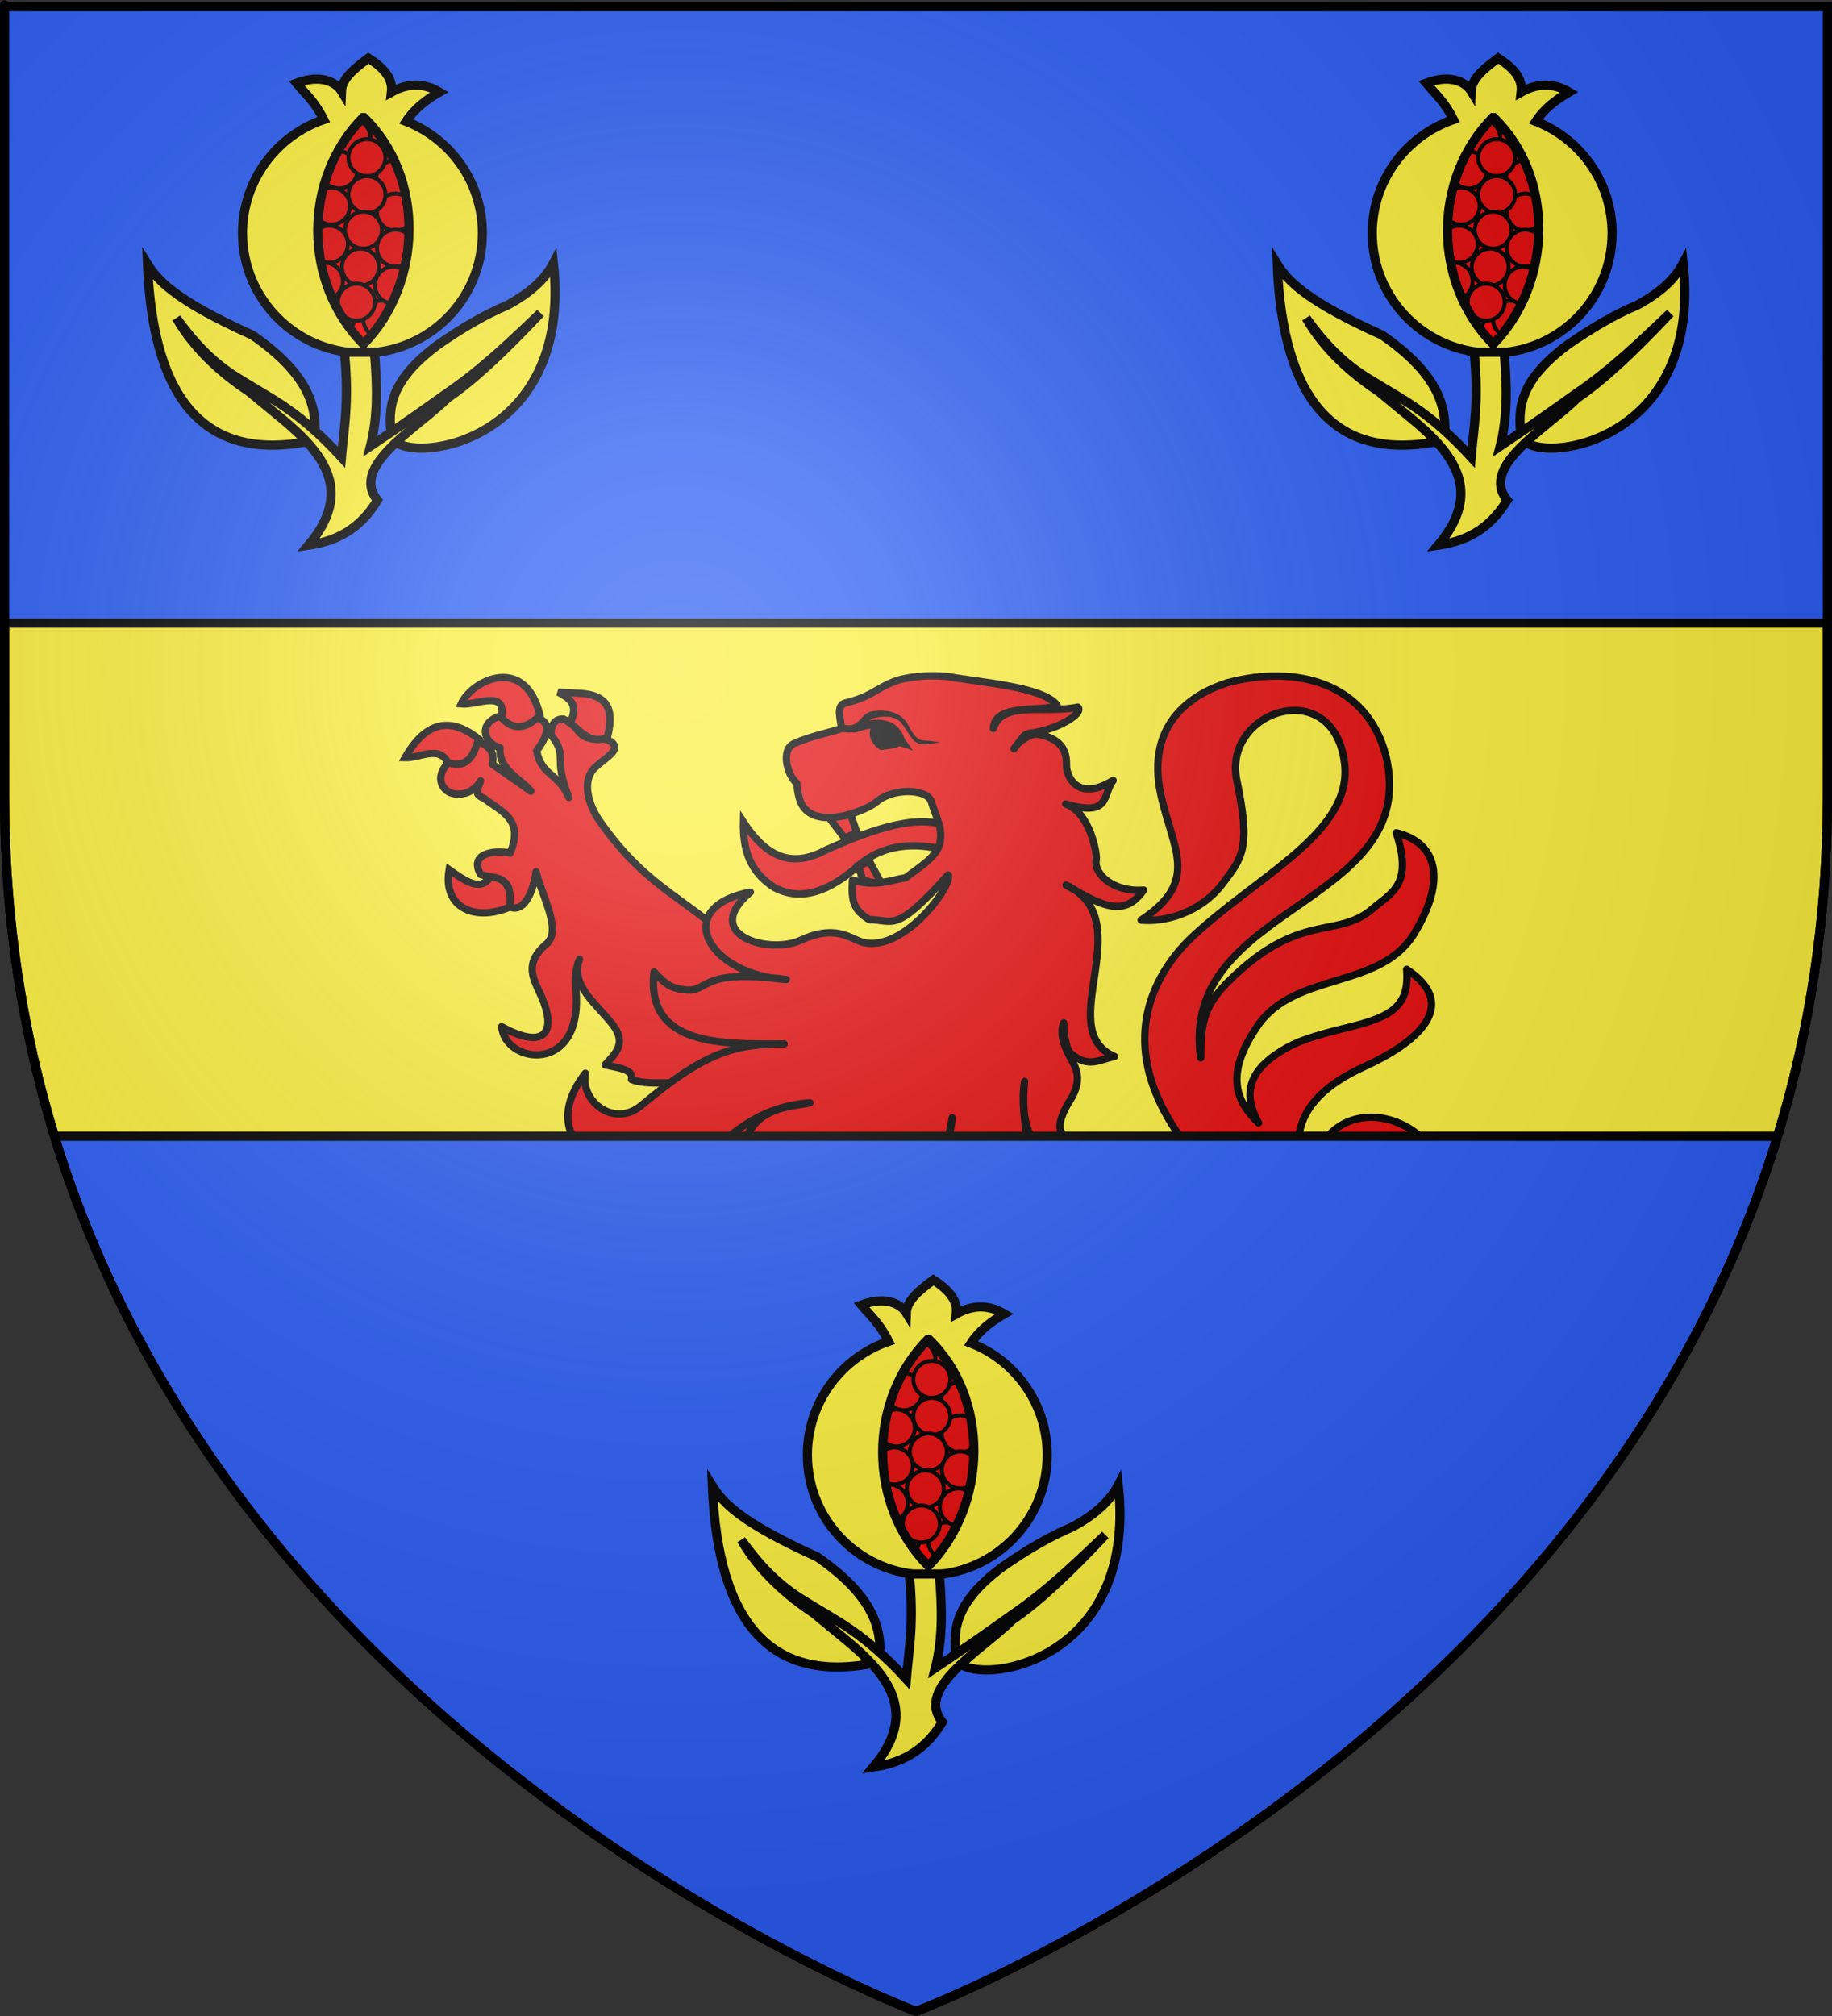 <?xml version="1.0" encoding="UTF-8" standalone="no"?>
<svg
   xmlns:dc="http://purl.org/dc/elements/1.1/"
   xmlns:cc="http://creativecommons.org/ns#"
   xmlns:rdf="http://www.w3.org/1999/02/22-rdf-syntax-ns#"
   xmlns:svg="http://www.w3.org/2000/svg"
   xmlns="http://www.w3.org/2000/svg"
   xmlns:xlink="http://www.w3.org/1999/xlink"
   xmlns:sodipodi="http://sodipodi.sourceforge.net/DTD/sodipodi-0.dtd"
   xmlns:inkscape="http://www.inkscape.org/namespaces/inkscape"
   height="660"
   width="600"
   version="1.0"
   id="svg2"
   sodipodi:version="0.32"
   inkscape:version="0.46"
   sodipodi:docname="blason_ville_fr_herbault_A(loir-et-cher).svg"
   sodipodi:docbase="D:\Mes documents\Renaud-Notre Lapin"
   inkscape:export-filename="/Users/olivier/Desktop/Blason Rouge/Blason_Vide_3D.png"
   inkscape:export-xdpi="144"
   inkscape:export-ydpi="144"
   inkscape:output_extension="org.inkscape.output.svg.inkscape">
  <rect width="100%" height="100%" fill="#333333" stroke="none"/>
  <sodipodi:namedview
     inkscape:window-height="975"
     inkscape:window-width="1280"
     inkscape:pageshadow="2"
     inkscape:pageopacity="0.0"
     guidetolerance="10.0"
     gridtolerance="10.0"
     objecttolerance="10.0"
     borderopacity="1.0"
     bordercolor="#666666"
     pagecolor="#ffffff"
     id="base"
     showgrid="false"
     height="660px"
     inkscape:zoom="1.1590909"
     inkscape:cx="299.99987"
     inkscape:cy="329.99972"
     inkscape:window-x="-4"
     inkscape:window-y="-4"
     inkscape:current-layer="layer3"
     inkscape:object-nodes="true"
     showguides="false" />
  <desc
     id="desc4">Flag of Canton of Valais (Wallis)</desc>
  <defs
     id="defs6">
    <linearGradient
       id="linearGradient2893">
      <stop
         style="stop-color:white;stop-opacity:0.314;"
         offset="0"
         id="stop2895" />
      <stop
         id="stop2897"
         offset="0.19"
         style="stop-color:white;stop-opacity:0.251;" />
      <stop
         style="stop-color:#6b6b6b;stop-opacity:0.125;"
         offset="0.6"
         id="stop2901" />
      <stop
         style="stop-color:black;stop-opacity:0.125;"
         offset="1"
         id="stop2899" />
    </linearGradient>
    <radialGradient
       inkscape:collect="always"
       xlink:href="#linearGradient2893"
       id="radialGradient3163"
       gradientUnits="userSpaceOnUse"
       gradientTransform="matrix(1.353,0,0,1.349,-77.629,-85.747)"
       cx="221.445"
       cy="226.331"
       fx="221.445"
       fy="226.331"
       r="300" />
    <g
       id="s-4">
      <g
         id="c-6">
        <path
           transform="matrix(0.951,0.309,-0.309,0.951,0,-1)"
           d="M 0,0 L 0,1 L 0.5,1 L 0,0 z"
           id="t-0" />
        <use
           height="540"
           width="810"
           y="0"
           x="0"
           id="use2144-7"
           transform="scale(-1,1)"
           xlink:href="#t-0" />
      </g>
      <g
         id="a-1">
        <use
           height="540"
           width="810"
           y="0"
           x="0"
           id="use2147-7"
           transform="matrix(0.309,0.951,-0.951,0.309,0,0)"
           xlink:href="#c-6" />
        <use
           height="540"
           width="810"
           y="0"
           x="0"
           id="use2149-7"
           transform="matrix(-0.809,0.588,-0.588,-0.809,0,0)"
           xlink:href="#c-6" />
      </g>
      <use
         height="540"
         width="810"
         y="0"
         x="0"
         id="use2151-7"
         transform="scale(-1,1)"
         xlink:href="#a-1" />
    </g>
    <g
       id="f">
      <rect
         id="rect1964"
         style="fill:#28166f"
         y="-30"
         x="-50"
         height="60"
         width="100" />
      <g
         id="g1966"
         style="fill:#ffffff"
         transform="translate(0,-20)">
        <path
           id="path1968"
           d="M -1.212,27.818 C -1.212,22.175 -2.091,20.471 -4.542,13.98 C -5.709,10.888 -5.024,7.103 -2.858,3.601 C -2.082,2.346 -1.114,1.214 0,0 C 1.114,1.214 2.082,2.346 2.858,3.601 C 5.024,7.103 5.709,10.888 4.542,13.98 C 2.091,20.471 1.212,22.175 1.212,27.818 L -1.212,27.818 z" />
        <path
           id="rwi"
           d="M 2.922,27.672 C 2.922,21.721 5.239,17.829 8.501,16.66 C 9.949,16.141 11.808,16.387 13.519,18.107 C 15.638,20.236 16.255,26.1 10.036,27.228 C 10.694,26.272 10.655,24.147 9.322,23.441 C 8.331,22.916 7.209,23.188 6.646,23.564 C 5.822,24.116 4.917,25.67 4.967,27.672 L 2.922,27.672 z" />
        <path
           id="path1971"
           d="M 1.777,30.183 C 1.79,32.191 2.795,33.518 4.516,34.257 C 4.295,34.955 3.257,36.378 1.831,36.281 C 1.55,37.787 1.282,38.632 0,40 C -1.282,38.632 -1.55,37.787 -1.831,36.281 C -3.257,36.378 -4.295,34.955 -4.516,34.257 C -2.795,33.518 -1.79,32.191 -1.777,30.183 L 1.777,30.183 z" />
        <use
           xlink:href="#rwi"
           height="400"
           width="800"
           y="0"
           x="0"
           id="use1973"
           transform="scale(-1,1)" />
        <rect
           id="rect1975"
           y="27.331"
           x="-7.923"
           height="3.218"
           width="15.846" />
      </g>
    </g>
    <g
       id="s">
      <g
         id="c">
        <path
           transform="matrix(0.951,0.309,-0.309,0.951,0,-1)"
           d="M 0,0 L 0,1 L 0.5,1 L 0,0 z"
           id="t" />
        <use
           height="540"
           width="810"
           y="0"
           x="0"
           id="use2144"
           transform="scale(-1,1)"
           xlink:href="#t" />
      </g>
      <g
         id="a">
        <use
           height="540"
           width="810"
           y="0"
           x="0"
           id="use2147"
           transform="matrix(0.309,0.951,-0.951,0.309,0,0)"
           xlink:href="#c" />
        <use
           height="540"
           width="810"
           y="0"
           x="0"
           id="use2149"
           transform="matrix(-0.809,0.588,-0.588,-0.809,0,0)"
           xlink:href="#c" />
      </g>
      <use
         height="540"
         width="810"
         y="0"
         x="0"
         id="use2151"
         transform="scale(-1,1)"
         xlink:href="#a" />
    </g>
  </defs>
  <g
     inkscape:groupmode="layer"
     id="layer3"
     inkscape:label="Fond écu"
     style="display:inline">
    <path
       id="path2855"
       style="fill:#2b5df2;fill-opacity:1;fill-rule:evenodd;stroke:none;stroke-width:1px;stroke-linecap:butt;stroke-linejoin:miter;stroke-opacity:1"
       d="M 300,658.5 C 300,658.5 598.5,546.18 598.5,260.728 C 598.5,-24.723 598.5,2.176 598.5,2.176 L 1.5,2.176 L 1.5,260.728 C 1.5,546.18 300,658.5 300,658.5 z"
       sodipodi:nodetypes="cccccc" />
    <g
       id="g3714"
       transform="translate(212.95,-619.159)" />
    <g
       id="layer9"
       inkscape:label="Fond d'écu"
       transform="translate(212.95,-619.159)">
      <g
         transform="matrix(2,0,0,2,-732.892,-1853.188)"
         inkscape:label="Meubles"
         id="g2807" />
      <g
         transform="matrix(2,0,0,2,1696.976,-413.55)"
         inkscape:label="Meubles"
         id="g4626" />
      <g
         id="g5271"
         inkscape:label="Meubles"
         transform="matrix(2,0,0,2,-732.892,-453.188)" />
      <g
         id="g5273"
         inkscape:label="Reflet final"
         transform="matrix(2,0,0,2,-732.892,-453.188)" />
      <g
         id="g5275"
         inkscape:label="Contour final"
         transform="matrix(2,0,0,2,-732.892,-453.188)" />
    </g>
    <g
       id="layer6"
       inkscape:label="Reflet final"
       transform="translate(212.95,-619.159)" />
    <g
       id="layer5"
       inkscape:label="Contour final"
       transform="translate(212.95,-619.159)" />
    <g
       transform="translate(-0.205,-299.041)"
       id="g9585" />
    <g
       transform="translate(-0.205,-299.041)"
       inkscape:label="Fond d'écu"
       id="g9587">
      <g
         id="g9589"
         inkscape:label="Meubles"
         transform="matrix(2,0,0,2,-732.892,-1853.188)" />
      <g
         id="g9591"
         inkscape:label="Meubles"
         transform="matrix(2,0,0,2,1696.976,-413.55)" />
      <g
         transform="matrix(2,0,0,2,-732.892,-453.188)"
         inkscape:label="Meubles"
         id="g9593" />
      <g
         transform="matrix(2,0,0,2,-732.892,-453.188)"
         inkscape:label="Reflet final"
         id="g9595" />
      <g
         transform="matrix(2,0,0,2,-732.892,-453.188)"
         inkscape:label="Contour final"
         id="g9597" />
    </g>
    <g
       transform="translate(-0.205,-299.041)"
       inkscape:label="Reflet final"
       id="g9599" />
    <g
       transform="translate(-0.205,-299.041)"
       inkscape:label="Contour final"
       id="g9601" />
    <path
       style="opacity:0.99;fill:#fcef3c;fill-opacity:1;stroke:#000000;stroke-width:3;stroke-linecap:round;stroke-linejoin:miter;stroke-miterlimit:4;stroke-dasharray:none;stroke-opacity:1.0"
       d="M 1.5 204 L 1.5 260.719 C 1.5 301.237 7.523 338.284 17.844 372 L 582.156 372 C 592.477 338.284 598.5 301.237 598.5 260.719 C 598.5 198.094 598.5 240.139 598.5 204 L 1.5 204 z "
       id="rect9998" />
  </g>
  <g
     inkscape:groupmode="layer"
     id="layer4"
     inkscape:label="Meubles">
    <g
       id="g10053"
       transform="translate(0,4)">
      <path
         style="fill:#e20909;fill-opacity:1;stroke:#000000;stroke-width:2.396;stroke-miterlimit:4;stroke-dasharray:none;stroke-opacity:1;display:inline"
         d="M 243.485,265.148 C 243.32,273.444 245.06,281.128 253.667,286.612 C 262.691,291.3 271.892,287.592 281.152,279.389 C 290.94,270.951 302.714,272.432 310.148,274.523 C 311.372,270.622 309.87,269.036 310.204,266.423 C 299.09,262.118 282.909,268.8 270.591,274.223 C 258.258,280.94 250.175,275.312 243.485,265.148 z"
         id="path5515"
         sodipodi:nodetypes="ccccccc" />
      <path
         sodipodi:nodetypes="ccccccsccccccsscscsccccccsscccccccc"
         id="path5519"
         d="M 163.761,230.482 C 156.961,232.374 157.816,239.06 163.797,240.85 C 163.104,247.991 170.904,251.185 173.882,255.031 L 161.223,246.173 C 162.433,240.918 158.769,240.032 156.148,238.215 C 154.077,241.705 154.677,248.097 147.03,245.47 C 141.934,250.518 144.926,255.45 149.035,255.93 C 152.592,256.347 155.628,254.706 157.401,251.628 C 156.95,253.624 154.535,255.87 158.435,257.308 C 163.863,261.575 171.866,264.115 167.051,275.277 C 161.964,274.211 153.455,275.319 157.401,282.307 C 161.373,283.606 169.18,282.818 166.268,292.542 C 171.857,295.872 174.9,286.842 175.554,281.371 C 177.746,289.95 184.065,300.7 178.958,305.055 C 171.367,311.528 174.805,316.556 177.172,321.899 C 182.806,334.619 177.868,339.619 164.298,332.125 C 165.357,342.732 183.818,346.439 187.907,330.917 C 190.233,322.09 186.87,316.722 189.807,310.042 C 186.629,318.419 195.22,324.514 200.483,331.206 C 205.382,337.436 201.782,340.629 198.196,344.619 C 202.41,345.609 207.744,346.102 206.813,349.4 C 211.547,351.453 221.51,349.973 226.299,350.733 L 230.1,373.926 L 341.338,342.454 L 243.691,308.345 C 227.174,290.643 212.644,288.259 196.285,264.619 C 192.542,259.21 190.404,251.315 195.036,247.11 C 198.846,243.651 204.6,240.868 198.979,238.215 C 195.345,237.041 191.71,239.867 188.076,233.435 L 184.535,231.382 C 181.886,231.378 180.409,232.979 180.462,236.612 C 186.296,243.933 180.848,243.478 186.29,257.083 C 182.84,248.927 177.475,250.169 175.75,241.843 C 179.155,237.145 181.687,231.835 174.383,230.707 C 169.001,235.983 166.537,232.808 163.761,230.482 z"
         style="fill:#e20909;fill-opacity:1;stroke:#000000;stroke-width:2.396;stroke-linejoin:round;stroke-miterlimit:4;stroke-dasharray:none;stroke-opacity:1;display:inline" />
      <path
         sodipodi:nodetypes="csssscscccsscsscsscsccs"
         id="path5521"
         d="M 407.547,390.58 C 356.89,347.149 376.9,315.418 390.576,302.638 C 412.547,282.104 443.534,268.314 440.298,245.331 C 436.273,216.753 400.325,228.742 405.067,251.445 C 409.733,273.788 406.822,276.823 400.519,285.175 C 393.055,295.066 381.222,297.976 373.726,297.226 C 393.218,284.379 384.009,274.031 380.161,256.042 C 375.245,233.06 390.11,223.325 401.86,219.553 C 424.622,213.415 447.644,219.542 453.869,243.335 C 465.761,292.887 385.939,291.712 393.257,342.346 C 393.309,332.019 393.788,325.844 402.072,317.568 C 425.703,293.959 437.85,303.69 449.605,293.451 C 455.352,288.444 463.026,285.852 457.28,268.641 C 470.706,271.858 473.883,283.94 463.237,301.534 C 452.043,320.031 424.342,314.015 412.054,331.625 C 400.012,348.882 405.991,357.687 412.201,363.624 C 407.745,355.613 407.483,347.578 419.603,340.087 C 424.69,336.942 429.432,335.295 442.174,332.191 C 456.529,328.694 461.598,324.851 460.694,313.349 C 479.02,325.501 462.923,337.884 446.935,345.151 C 421.115,356.889 422.726,371.995 429.045,389.838 C 426.784,354.061 463.198,354.755 472.868,379.078 C 455.149,364.937 436.435,366.223 436.688,388.271"
         style="fill:#e20909;fill-opacity:1;stroke:#000000;stroke-width:2.396;stroke-linejoin:round;stroke-miterlimit:4;stroke-dasharray:none;stroke-opacity:1;display:inline" />
      <g
         transform="matrix(0.807,0,0,0.791,-501.287,145.248)"
         id="g5527"
         style="fill:#e20909;display:inline">
        <path
           style="fill:#e20909;fill-opacity:1;stroke:#000000;stroke-width:3;stroke-miterlimit:4;stroke-dasharray:none;stroke-opacity:1"
           d="M 828.018,186.74 C 814.197,192.783 800.773,187.301 803.463,171.286 C 810.031,176.021 816.149,180.423 820.089,174.33 C 825.777,174.564 829.136,177.784 828.018,186.74 z"
           id="path5529"
           sodipodi:nodetypes="cccc" />
        <path
           style="fill:#e20909;fill-opacity:1;stroke:#000000;stroke-width:3;stroke-miterlimit:4;stroke-dasharray:none;stroke-opacity:1"
           d="M 802.951,127.031 C 799.413,119.605 791.513,125.156 785.557,124.924 C 793.82,110.121 803.811,107.649 815.485,117.197 C 813.451,123.223 811.622,129.511 802.951,127.031 z"
           id="path5531"
           sodipodi:nodetypes="cccc" />
        <path
           style="fill:#e20909;fill-opacity:1;stroke:#000000;stroke-width:3;stroke-miterlimit:4;stroke-dasharray:none;stroke-opacity:1"
           d="M 808.322,102.68 C 814.725,103.316 826.831,96.494 824.693,108.299 C 829.537,113.875 834.771,113.02 840.296,107.363 C 834.235,81.957 812.632,92.838 808.322,102.68 z"
           id="path5533"
           sodipodi:nodetypes="cccc" />
        <path
           style="fill:#e20909;fill-opacity:1;stroke:#000000;stroke-width:3;stroke-miterlimit:4;stroke-dasharray:none;stroke-opacity:1"
           d="M 852.574,110.641 C 856.125,102.573 852.476,100.563 847.714,97.763 L 855.644,98.231 C 869.511,98.678 870.004,106.776 867.666,116.495 C 860.643,119.558 857.045,114.003 852.574,110.641 z"
           id="path5535"
           sodipodi:nodetypes="ccccc" />
      </g>
      <path
         sodipodi:nodetypes="ccccc"
         style="fill:#e20909;fill-opacity:1;stroke:#000000;stroke-width:2.396;stroke-miterlimit:4;stroke-dasharray:none;stroke-opacity:1;display:inline"
         d="M 288.631,285.149 L 284.842,278.138 L 281.152,279.389 L 282.487,283.857 C 285.939,285.32 285.709,284.726 288.631,285.149 z"
         id="path5567" />
      <path
         sodipodi:nodetypes="ccccc"
         id="path5569"
         d="M 271.651,263.865 L 278.591,262.627 L 280.631,268.575 L 276.614,270.381 L 271.651,263.865 z"
         style="fill:#e20909;fill-opacity:1;stroke:#000000;stroke-width:2.396;stroke-miterlimit:4;stroke-dasharray:none;stroke-opacity:1;display:inline" />
      <path
         sodipodi:nodetypes="csscscssccccscssccscccscscccccccccscsscscsccsccssccccss"
         id="path5571"
         d="M 304.959,258.344 C 303.721,254.369 292.648,253.685 286.96,258.61 C 284.104,261.082 268.957,267.605 263.222,260.344 C 262.023,258.825 261.271,256.158 260.958,252.442 C 257.716,249.633 255.701,241.416 260.027,239.451 C 265.157,237.119 270.374,236.173 275.547,234.534 C 275.506,231.723 273.534,226.966 276.899,226.136 C 285.401,224.039 286.506,221.681 292.666,219.172 C 295.585,217.982 302.801,216.663 310.578,217.511 C 321.019,219.43 341.726,220.808 346.221,226.89 C 341.286,229.359 325.786,225.99 325.331,234.489 C 328.169,225.149 342.522,229.798 353.013,227.493 C 355.109,229.38 346.866,234.771 337.691,235.99 C 335.209,236.319 335.389,236.927 332.083,241.141 C 333.564,238.524 337.916,236.024 339.769,236.35 C 350.972,238.321 348.932,245.726 349.394,247.88 C 350.537,253.22 355.321,257.208 364.576,251.501 C 360.949,256.329 363.844,263.563 349.015,259.215 C 357.146,262.064 359.355,275.792 359.039,277.354 C 358.052,282.242 364.906,288.228 374.56,287.391 C 367.951,296.943 360.102,292.02 349.147,285.753 C 373.726,297.226 344.404,333.095 365.015,341.87 C 360.335,342.747 356.493,345.947 350.619,340.823 C 349.556,339.896 348.425,335.88 348.394,330.866 C 346.417,335.707 350.25,341.631 351.489,343.986 C 353.267,347.366 353.878,351.238 349.951,357.028 C 340.971,372.548 355.969,368.473 361.591,367.884 C 360.396,372.174 331.924,385.793 335.571,350.063 C 333.19,364.127 341.958,377.046 329.185,385.91 C 319.434,392.494 321.922,397.376 327.099,401.281 C 294.904,396.985 311.38,373.652 311.838,361.944 C 310.106,373.143 306.232,383.505 294.72,386.729 C 279.672,393.572 286.633,405.589 291.333,412.073 C 285.157,415.178 252.218,396.393 277.373,373.415 C 260.201,386.053 265.241,404.739 241.385,410.778 C 219.647,416.282 201.418,388.726 228.757,386.115 C 222.074,392.081 224.759,396.446 230.355,396.152 C 237.918,395.754 242.347,389.977 242.329,380.418 C 242.283,357.561 258.336,358.701 265.276,357.028 C 232.194,359.821 234.236,389.022 200.731,377.876 C 186.605,373.177 180.669,361.663 191.699,347.374 C 190.045,356.848 201.319,365.219 210.036,357.912 C 230.65,340.634 240.517,337.706 256.831,337.773 C 236.4,337.857 211.463,338.528 214.209,314.191 C 217.895,318.28 220.051,319.749 224.843,320.087 C 232.508,320.629 228.821,313.052 257.516,316.675 C 232.174,315.431 219.393,293.118 245.761,288.062 C 229.201,302.081 251.901,308.618 262.295,303.796 C 271.89,299.343 276.753,302.01 280.829,303.857 C 294.483,310.045 312.489,285.604 310.505,282.441 C 293.056,301.946 292.702,297.073 284.686,297.08 C 279.56,293.89 278.737,291.035 279.217,284.105 C 286.765,286.415 291.43,284.229 296.614,283.356 C 301.409,279.696 306.765,276.522 307.784,272.145 C 308.919,267.266 306.521,263.356 304.959,258.344 z"
         style="fill:#e20909;fill-opacity:1;stroke:#000000;stroke-width:2.396;stroke-linejoin:round;stroke-miterlimit:4;stroke-dasharray:none;stroke-opacity:1;display:inline" />
      <path
         sodipodi:nodetypes="ccccccscc"
         id="path5573"
         style="fill:#000000;stroke:#000000;stroke-width:1.917;display:inline"
         d="M 279.354,234.89 C 285.072,231.614 293.16,230.982 295.396,238.317 L 296.5,239.852 L 294.434,239.173 C 293.311,240.138 291.706,240.167 290.263,240.368 L 288.578,240.541 C 286.412,239.166 285.356,236.834 285.973,235.063 C 287.041,231.997 281.014,234.841 279.354,234.89 L 279.354,234.89 z" />
      <path
         sodipodi:nodetypes="cccccccsccsc"
         id="path5579"
         d="M 284.867,229.063 C 282.133,230.079 281.722,232.758 278.868,233.412 C 277.639,233.543 276.524,233.313 276.524,233.313 L 276.045,235.636 C 276.045,235.636 277.46,235.936 279.12,235.759 C 282.483,235.791 283.246,232.573 285.749,231.262 C 288.866,230.347 292.734,230.111 295.125,232.547 C 297.518,235.672 298.565,238.302 300.208,239.115 C 302.603,240.301 305.383,239.295 307.971,239.036 L 305.408,238.675 C 302.591,238.027 300.776,240.012 297.561,233.529 C 295.12,228.606 288.918,227.96 284.867,229.063 z"
         style="fill:#000000;fill-opacity:1;stroke:none;stroke-width:3;stroke-linecap:round;stroke-linejoin:round;stroke-miterlimit:4;stroke-dasharray:none;stroke-opacity:1;display:inline" />
    </g>
    <path
       style="display:inline;fill:#2b5df2;fill-opacity:1;fill-rule:evenodd;stroke:#000000;stroke-width:3;stroke-linecap:butt;stroke-linejoin:miter;stroke-opacity:1"
       d="M 17.844,372 C 80.235,575.811 300,658.5 300,658.5 C 300,658.5 519.765,575.811 582.156,372 L 17.844,372 z"
       id="path10044"
       sodipodi:nodetypes="cccc" />
    <use
       style="display:inline"
       height="660"
       width="600"
       id="use3618"
       transform="translate(185,400)"
       xlink:href="#g3569"
       inkscape:tiled-clone-of="#g3569"
       y="0"
       x="0" />
    <g
       style="display:inline"
       inkscape:tile-y0="19.02248"
       inkscape:tile-x0="48.3"
       inkscape:tile-h="159.47752"
       inkscape:tile-w="133.49345"
       inkscape:tile-cy="98.76124"
       inkscape:tile-cx="115.04672"
       transform="translate(-716.657,-137.332)"
       id="g3569">
      <path
         id="path2791"
         style="fill:#ff0000;fill-opacity:1;fill-rule:evenodd;stroke:#000000;stroke-width:1.3;stroke-linecap:butt;stroke-linejoin:miter;stroke-miterlimit:4;stroke-dasharray:none;stroke-opacity:1"
         d="M 835.692,175.669 C 815.763,195.672 815.733,229.83 835.692,250.008 C 855.327,229.859 855.814,194.923 835.692,175.669 z" />
      <g
         id="g10944"
         transform="matrix(0.65,0,0,0.65,616.608,16.258)"
         style="fill:#e20909;fill-opacity:1">
        <path
           id="path10902"
           style="fill:#e20909;fill-opacity:1;fill-rule:evenodd;stroke:#000000;stroke-width:2;stroke-miterlimit:4;stroke-dasharray:none;stroke-opacity:1"
           transform="translate(11.405,-24.949)"
           d="M 345.618,284.293 C 345.621,289.443 341.447,293.618 336.298,293.618 C 331.148,293.618 326.975,289.443 326.977,284.293 C 326.975,279.144 331.148,274.969 336.298,274.969 C 341.447,274.969 345.621,279.144 345.618,284.293 z" />
        <path
           id="path10868"
           style="fill:#e20909;fill-opacity:1;fill-rule:evenodd;stroke:#000000;stroke-width:2;stroke-miterlimit:4;stroke-dasharray:none;stroke-opacity:1"
           transform="translate(-4.983,-28.511)"
           d="M 345.618,284.293 C 345.621,289.443 341.447,293.618 336.298,293.618 C 331.148,293.618 326.975,289.443 326.977,284.293 C 326.975,279.144 331.148,274.969 336.298,274.969 C 341.447,274.969 345.621,279.144 345.618,284.293 z" />
        <path
           id="path3698"
           style="fill:#e20909;fill-opacity:1;fill-rule:evenodd;stroke:#000000;stroke-width:2;stroke-miterlimit:4;stroke-dasharray:none;stroke-opacity:1"
           transform="translate(-11.545,-12.445)"
           d="M 345.618,284.293 C 345.621,289.443 341.447,293.618 336.298,293.618 C 331.148,293.618 326.975,289.443 326.977,284.293 C 326.975,279.144 331.148,274.969 336.298,274.969 C 341.447,274.969 345.621,279.144 345.618,284.293 z" />
        <path
           id="path3708"
           style="fill:#e20909;fill-opacity:1;fill-rule:evenodd;stroke:#000000;stroke-width:2;stroke-miterlimit:4;stroke-dasharray:none;stroke-opacity:1"
           transform="translate(16.374,-7.809)"
           d="M 345.618,284.293 C 345.621,289.443 341.447,293.618 336.298,293.618 C 331.148,293.618 326.975,289.443 326.977,284.293 C 326.975,279.144 331.148,274.969 336.298,274.969 C 341.447,274.969 345.621,279.144 345.618,284.293 z" />
        <path
           id="path3688"
           style="fill:#e20909;fill-opacity:1;fill-rule:evenodd;stroke:#000000;stroke-width:2;stroke-miterlimit:4;stroke-dasharray:none;stroke-opacity:1"
           transform="translate(2.519,-18.641)"
           d="M 345.618,284.293 C 345.621,289.443 341.447,293.618 336.298,293.618 C 331.148,293.618 326.975,289.443 326.977,284.293 C 326.975,279.144 331.148,274.969 336.298,274.969 C 341.447,274.969 345.621,279.144 345.618,284.293 z" />
        <path
           id="path3706"
           style="fill:#e20909;fill-opacity:1;fill-rule:evenodd;stroke:#000000;stroke-width:2;stroke-miterlimit:4;stroke-dasharray:none;stroke-opacity:1"
           transform="translate(16.878,8.817)"
           d="M 345.618,284.293 C 345.621,289.443 341.447,293.618 336.298,293.618 C 331.148,293.618 326.975,289.443 326.977,284.293 C 326.975,279.144 331.148,274.969 336.298,274.969 C 341.447,274.969 345.621,279.144 345.618,284.293 z" />
        <path
           id="path3690"
           style="fill:#e20909;fill-opacity:1;fill-rule:evenodd;stroke:#000000;stroke-width:2;stroke-miterlimit:4;stroke-dasharray:none;stroke-opacity:1"
           transform="translate(2.519,1.374046e-6)"
           d="M 345.618,284.293 C 345.621,289.443 341.447,293.618 336.298,293.618 C 331.148,293.618 326.975,289.443 326.977,284.293 C 326.975,279.144 331.148,274.969 336.298,274.969 C 341.447,274.969 345.621,279.144 345.618,284.293 z" />
        <path
           id="path3692"
           style="fill:#e20909;fill-opacity:1;fill-rule:evenodd;stroke:#000000;stroke-width:2;stroke-miterlimit:4;stroke-dasharray:none;stroke-opacity:1"
           transform="translate(0.756,17.885)"
           d="M 345.618,284.293 C 345.621,289.443 341.447,293.618 336.298,293.618 C 331.148,293.618 326.975,289.443 326.977,284.293 C 326.975,279.144 331.148,274.969 336.298,274.969 C 341.447,274.969 345.621,279.144 345.618,284.293 z" />
        <path
           id="path3694"
           style="fill:#e20909;fill-opacity:1;fill-rule:evenodd;stroke:#000000;stroke-width:2;stroke-miterlimit:4;stroke-dasharray:none;stroke-opacity:1"
           transform="translate(-0.756,36.527)"
           d="M 345.618,284.293 C 345.621,289.443 341.447,293.618 336.298,293.618 C 331.148,293.618 326.975,289.443 326.977,284.293 C 326.975,279.144 331.148,274.969 336.298,274.969 C 341.447,274.969 345.621,279.144 345.618,284.293 z" />
        <path
           id="path3710"
           style="fill:#e20909;fill-opacity:1;fill-rule:evenodd;stroke:#000000;stroke-width:2;stroke-miterlimit:4;stroke-dasharray:none;stroke-opacity:1"
           transform="translate(16.878,26.954)"
           d="M 345.618,284.293 C 345.621,289.443 341.447,293.618 336.298,293.618 C 331.148,293.618 326.975,289.443 326.977,284.293 C 326.975,279.144 331.148,274.969 336.298,274.969 C 341.447,274.969 345.621,279.144 345.618,284.293 z" />
        <path
           id="path10904"
           style="fill:#e20909;fill-opacity:1;fill-rule:evenodd;stroke:#000000;stroke-width:2;stroke-miterlimit:4;stroke-dasharray:none;stroke-opacity:1"
           transform="translate(-12.983,61.677)"
           d="M 345.618,284.293 C 345.621,289.443 341.447,293.618 336.298,293.618 C 331.148,293.618 326.975,289.443 326.977,284.293 C 326.975,279.144 331.148,274.969 336.298,274.969 C 341.447,274.969 345.621,279.144 345.618,284.293 z" />
        <path
           id="path10866"
           style="fill:#e20909;fill-opacity:1;fill-rule:evenodd;stroke:#000000;stroke-width:2;stroke-miterlimit:4;stroke-dasharray:none;stroke-opacity:1"
           transform="translate(9.98,62.689)"
           d="M 345.618,284.293 C 345.621,289.443 341.447,293.618 336.298,293.618 C 331.148,293.618 326.975,289.443 326.977,284.293 C 326.975,279.144 331.148,274.969 336.298,274.969 C 341.447,274.969 345.621,279.144 345.618,284.293 z" />
        <path
           id="path3712"
           style="fill:#e20909;fill-opacity:1;fill-rule:evenodd;stroke:#000000;stroke-width:2;stroke-miterlimit:4;stroke-dasharray:none;stroke-opacity:1"
           transform="translate(15.87,45.595)"
           d="M 345.618,284.293 C 345.621,289.443 341.447,293.618 336.298,293.618 C 331.148,293.618 326.975,289.443 326.977,284.293 C 326.975,279.144 331.148,274.969 336.298,274.969 C 341.447,274.969 345.621,279.144 345.618,284.293 z" />
        <path
           id="path3700"
           style="fill:#e20909;fill-opacity:1;fill-rule:evenodd;stroke:#000000;stroke-width:2;stroke-miterlimit:4;stroke-dasharray:none;stroke-opacity:1"
           transform="translate(-15.366,5.794)"
           d="M 345.618,284.293 C 345.621,289.443 341.447,293.618 336.298,293.618 C 331.148,293.618 326.975,289.443 326.977,284.293 C 326.975,279.144 331.148,274.969 336.298,274.969 C 341.447,274.969 345.621,279.144 345.618,284.293 z" />
        <path
           id="path3702"
           style="fill:#e20909;fill-opacity:1;fill-rule:evenodd;stroke:#000000;stroke-width:2;stroke-miterlimit:4;stroke-dasharray:none;stroke-opacity:1"
           transform="translate(-16.374,24.939)"
           d="M 345.618,284.293 C 345.621,289.443 341.447,293.618 336.298,293.618 C 331.148,293.618 326.975,289.443 326.977,284.293 C 326.975,279.144 331.148,274.969 336.298,274.969 C 341.447,274.969 345.621,279.144 345.618,284.293 z" />
        <path
           id="path3704"
           style="fill:#e20909;fill-opacity:1;fill-rule:evenodd;stroke:#000000;stroke-width:2;stroke-miterlimit:4;stroke-dasharray:none;stroke-opacity:1"
           transform="translate(-18.893,43.58)"
           d="M 345.618,284.293 C 345.621,289.443 341.447,293.618 336.298,293.618 C 331.148,293.618 326.975,289.443 326.977,284.293 C 326.975,279.144 331.148,274.969 336.298,274.969 C 341.447,274.969 345.621,279.144 345.618,284.293 z" />
        <path
           id="path3696"
           style="fill:#e20909;fill-opacity:1;fill-rule:evenodd;stroke:#000000;stroke-width:2;stroke-miterlimit:4;stroke-dasharray:none;stroke-opacity:1"
           transform="translate(-2.771,54.16)"
           d="M 345.618,284.293 C 345.621,289.443 341.447,293.618 336.298,293.618 C 331.148,293.618 326.975,289.443 326.977,284.293 C 326.975,279.144 331.148,274.969 336.298,274.969 C 341.447,274.969 345.621,279.144 345.618,284.293 z" />
      </g>
      <path
         id="path1900"
         style="fill:#fcef3c;fill-opacity:1;fill-rule:evenodd;stroke:#000000;stroke-width:3;stroke-miterlimit:4;stroke-dasharray:none;stroke-opacity:1"
         d="M 837.323,156.354 C 832.905,159.662 828.631,162.997 828.487,167.16 C 826.926,164.607 822.306,161.377 813.761,164.54 C 816.734,168.131 819.786,170.626 822.678,176.483 C 807.219,181.767 796.089,196.415 796.089,213.655 C 796.089,235.339 813.69,252.94 835.373,252.94 C 857.057,252.94 874.637,235.339 874.637,213.655 C 874.637,197.02 864.283,182.798 849.673,177.072 C 852.305,173.008 856.183,170.009 860.581,167.485 C 856.094,164.852 851.087,164.028 844.859,167.485 C 845.4,162.757 841.99,159.347 837.323,156.354 z M 835.536,175.833 C 835.651,175.836 835.765,175.83 835.881,175.833 C 855.824,195.122 855.275,229.925 835.698,250.015 C 815.793,229.892 815.769,195.858 835.536,175.833 z" />
      <path
         id="path8194"
         style="fill:#fcef3c;fill-opacity:1;fill-rule:evenodd;stroke:#000000;stroke-width:3;stroke-linecap:butt;stroke-linejoin:miter;stroke-miterlimit:4;stroke-dasharray:none;stroke-opacity:1"
         d="M 764.957,223.809 C 766.776,269.365 784.643,289.159 819.646,281.446 C 820.774,271.014 818.116,260.088 799.342,247.06 C 794.56,244.902 790.464,242.915 786.944,241.071 C 772.608,233.566 767.806,228.443 764.957,223.809 z" />
      <path
         id="path9081"
         style="fill:#fcef3c;fill-opacity:1;fill-rule:evenodd;stroke:#000000;stroke-width:3;stroke-linecap:butt;stroke-linejoin:miter;stroke-miterlimit:4;stroke-dasharray:none;stroke-opacity:1"
         d="M 844.862,280.136 C 843.66,270.967 844.3,262.036 859.926,250.335 C 867.99,244.701 875.659,240.251 882.85,237.236 C 891.342,232.651 895.509,228.066 897.914,223.482 C 904.565,284.663 847.188,289.964 844.862,280.136 z" />
      <path
         id="path6419"
         style="fill:#fcef3c;fill-opacity:1;fill-rule:evenodd;stroke:#000000;stroke-width:3;stroke-linecap:butt;stroke-linejoin:miter;stroke-miterlimit:4;stroke-dasharray:none;stroke-opacity:1"
         d="M 829.47,252.627 C 831.059,269.198 829.348,276.973 828.488,287.013 C 814.437,271.711 805.672,268.037 795.74,261.797 C 786.008,256.083 779.864,248.935 774.453,241.493 C 780.38,251.836 789.668,259.906 798.032,265.399 L 809.166,274.569 C 822.908,286.01 832.418,298.349 817.681,315.831 C 826.305,314.56 834.258,311.05 840.277,301.095 C 831.142,289.851 853.261,277.625 863.201,267.692 C 871.802,261.843 881.564,252.687 893.657,239.856 C 884.025,248.944 874.701,258.135 862.546,266.382 C 855.466,271.394 849.229,275.9 837.985,283.411 C 840.591,273.15 840.131,262.888 839.295,252.627 L 829.47,252.627 z" />
    </g>
    <use
       style="display:inline"
       height="660"
       width="600"
       id="use3620"
       transform="translate(370,0)"
       xlink:href="#g3569"
       inkscape:tiled-clone-of="#g3569"
       y="0"
       x="0" />
  </g>
  <g
     inkscape:groupmode="layer"
     id="layer2"
     inkscape:label="Reflet final"
     sodipodi:insensitive="true">
    <path
       sodipodi:nodetypes="cccccc"
       d="M 300,658.5 C 300,658.5 598.5,546.18 598.5,260.728 C 598.5,-24.723 598.5,2.176 598.5,2.176 L 1.5,2.176 L 1.5,260.728 C 1.5,546.18 300,658.5 300,658.5 z "
       style="opacity:1;fill:url(#radialGradient3163);fill-opacity:1;fill-rule:evenodd;stroke:none;stroke-width:1px;stroke-linecap:butt;stroke-linejoin:miter;stroke-opacity:1"
       id="path2875"
       inkscape:export-xdpi="144"
       inkscape:export-ydpi="144" />
  </g>
  <g
     inkscape:groupmode="layer"
     id="layer1"
     inkscape:label="Contour final"
     sodipodi:insensitive="true">
    <path
       sodipodi:nodetypes="cccccc"
       d="M 300,658.5 C 300,658.5 1.5,546.18 1.5,260.728 C 1.5,-24.723 1.5,2.176 1.5,2.176 L 598.5,2.176 L 598.5,260.728 C 598.5,546.18 300,658.5 300,658.5 z "
       style="opacity:1;fill:none;fill-opacity:1;fill-rule:evenodd;stroke:#000000;stroke-width:3;stroke-linecap:butt;stroke-linejoin:miter;stroke-miterlimit:4;stroke-dasharray:none;stroke-opacity:1"
       id="path1411"
       inkscape:export-xdpi="144"
       inkscape:export-ydpi="144" />
  </g>
</svg>
